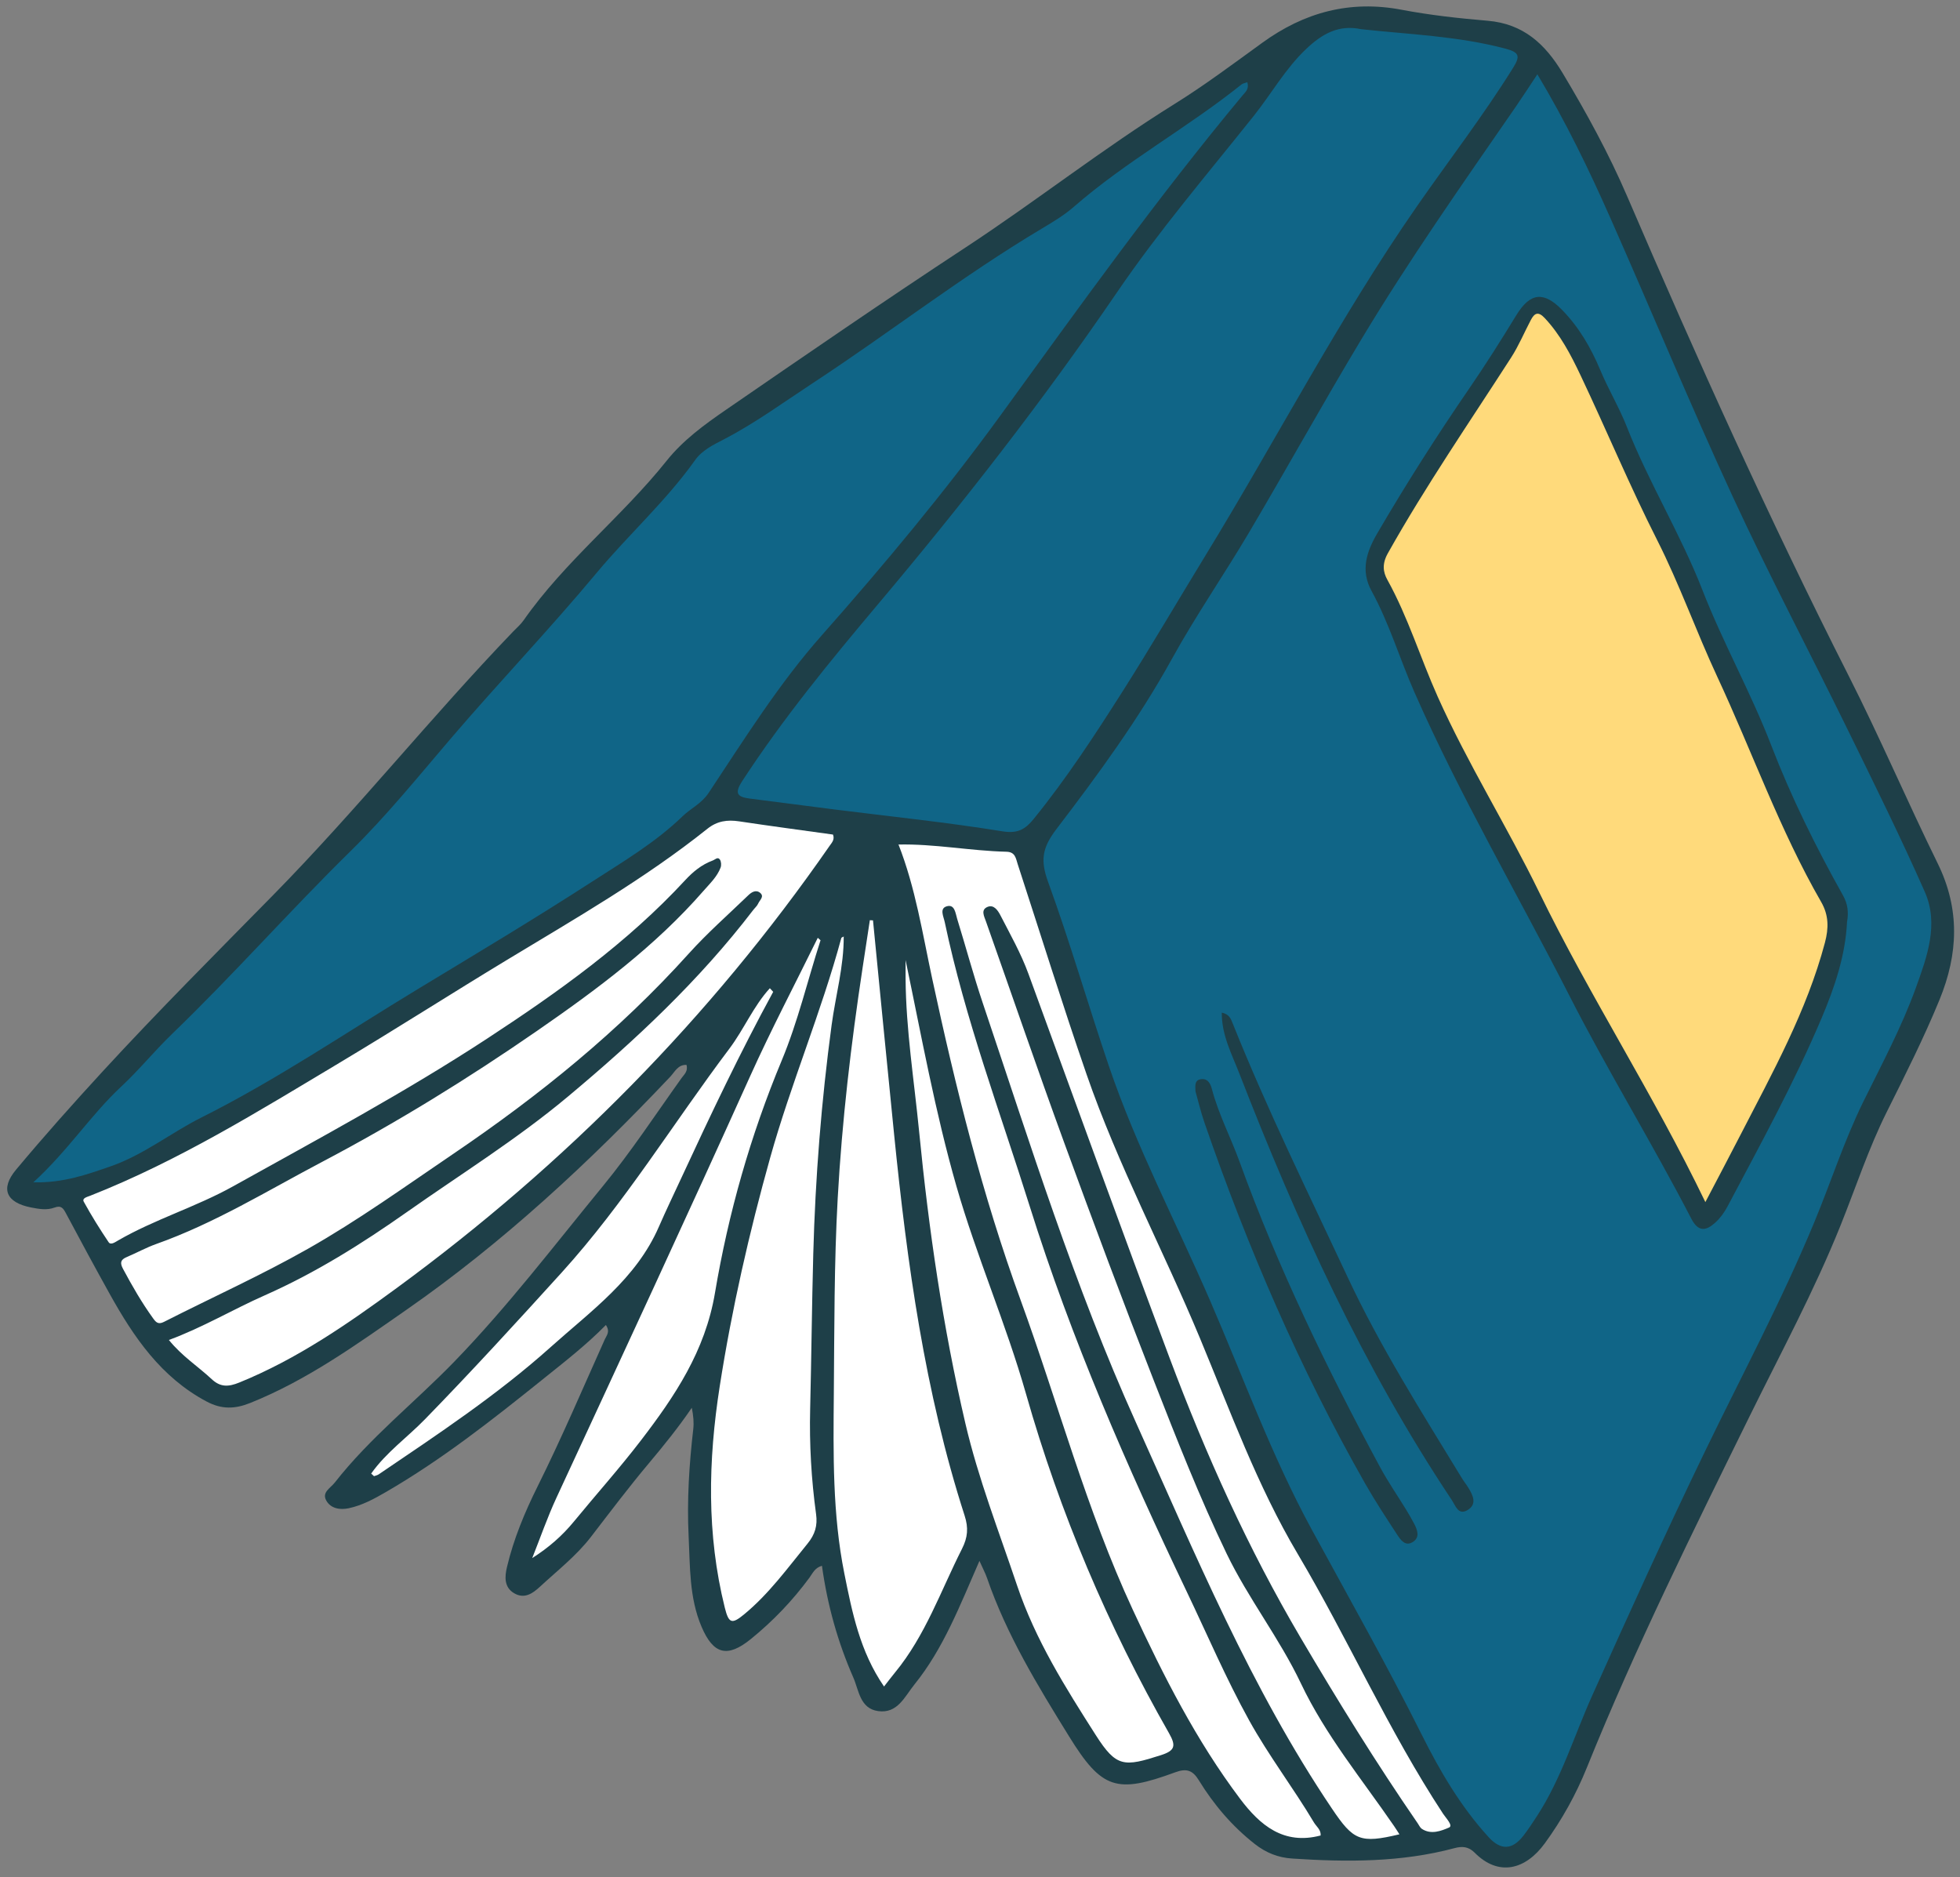 <?xml version="1.0" encoding="UTF-8" standalone="no"?><svg xmlns="http://www.w3.org/2000/svg" xmlns:xlink="http://www.w3.org/1999/xlink" fill="#000000" height="494.7" preserveAspectRatio="xMidYMid meet" version="1" viewBox="-1.9 -1.7 516.6 494.7" width="516.6" zoomAndPan="magnify"><rect x="-1.9" y="-1.7" width="516.6" height="494.7" fill="#808080" stroke="none"/><g id="change1_1"><path d="M508.815,225.843c-8.043-16.371-15.207-33.155-23.464-49.443c-20.979-41.38-40.021-83.664-58.341-126.285 c-4.837-11.253-10.731-22.034-17.055-32.574c-4.607-7.678-10.384-12.986-19.767-13.775c-7.581-0.638-15.186-1.474-22.653-2.893 c-13.645-2.594-25.664,0.673-36.731,8.697c-7.616,5.522-15.171,11.181-23.148,16.145c-18.928,11.779-36.442,25.583-55.082,37.818 c-21.23,13.936-42.199,28.367-63.146,42.781c-5.704,3.925-11.295,8.005-15.616,13.416c-11.778,14.747-26.852,26.526-37.721,42.079 c-0.764,1.093-1.822,1.983-2.756,2.955c-21.679,22.564-41.237,47.038-63.193,69.391c-15.09,15.363-30.341,30.607-44.929,46.466 c-7.803,8.482-15.477,17.097-22.868,25.938c-4.254,5.088-2.59,8.685,3.918,9.973c2.092,0.414,4.194,0.785,6.199,0.034 c1.782-0.667,2.32,0.203,3.034,1.542c3.799,7.125,7.631,14.233,11.558,21.289c6.32,11.357,13.503,21.89,25.464,28.267 c3.982,2.123,7.467,2.023,11.506,0.407c15.022-6.012,28.072-15.426,41.155-24.531c25.527-17.764,48.237-38.887,69.587-61.472 c1.175-1.243,2.028-3.223,4.271-3.102c0.472,1.676-0.626,2.528-1.261,3.416c-6.849,9.574-13.329,19.46-20.784,28.543 c-12.793,15.587-25.013,31.648-39.098,46.191c-10.407,10.745-22.262,20.053-31.545,31.913c-1.182,1.509-3.462,2.557-2.259,4.74 c1.182,2.144,3.641,2.522,5.911,2.043c3.535-0.747,6.7-2.47,9.812-4.274c14.662-8.496,27.931-18.929,41.094-29.51 c5.768-4.637,11.629-9.16,16.887-14.514c1.2,1.792,0.169,2.768-0.288,3.787c-5.807,12.946-11.363,25.998-17.695,38.718 c-3.374,6.778-6.34,13.875-8.096,21.323c-0.58,2.458-0.805,5.277,1.89,6.862c2.68,1.576,4.828,0.128,6.808-1.708 c4.608-4.272,9.594-8.141,13.47-13.176c5.013-6.512,9.963-13.084,15.246-19.373c3.958-4.712,7.823-9.49,11.308-14.618 c0.414,2.076,0.587,3.876,0.385,5.632c-1.079,9.372-1.688,18.766-1.221,28.194c0.399,8.044,0.14,16.199,3.39,23.85 c3.123,7.351,6.818,8.298,13.014,3.273c5.847-4.742,11.008-10.14,15.47-16.21c0.81-1.102,1.372-2.566,3.267-3.095 c1.446,10.436,4.193,20.166,8.27,29.46c1.476,3.364,1.737,8.172,6.546,8.839c5.129,0.711,6.977-3.816,9.55-7.001 c7.623-9.435,11.923-20.656,17.146-32.587c0.951,2.129,1.576,3.283,1.997,4.507c5.143,14.971,13.362,28.379,21.603,41.715 c8.67,14.03,12.568,15.181,28.037,9.484c3.005-1.106,4.595-0.478,6.191,2.123c3.942,6.422,8.767,12.099,14.743,16.787 c2.942,2.309,6.128,3.587,9.845,3.832c14.389,0.951,28.715,1.029,42.797-2.742c1.996-0.535,3.678-0.446,5.305,1.195 c6.295,6.346,13.387,4.55,18.49-2.459c4.515-6.2,8.213-12.84,11.082-19.945c12.767-31.616,27.902-62.13,42.94-92.696 c8.183-16.632,17.006-32.968,23.927-50.204c4.008-9.982,7.379-20.281,12.162-29.876c4.873-9.776,9.784-19.495,13.927-29.612 C514.255,249.697,514.74,237.903,508.815,225.843z M96.675,387.357c-0.27,0.15-0.539,0.299-0.809,0.449 C96.135,387.657,96.405,387.507,96.675,387.357c0.312-0.117,0.654-0.192,0.956-0.325C97.328,387.165,96.987,387.24,96.675,387.357z M328.306,18.443L328.306,18.443c0.21,0.19,0.396,0.4,0.559,0.632C328.702,18.843,328.516,18.632,328.306,18.443z M329.168,18.746 c0.205-0.218,0.383-0.443,0.339-0.725C329.551,18.303,329.373,18.528,329.168,18.746z M329.379,17.575 C329.379,17.575,329.379,17.575,329.379,17.575c0.134-0.154,0.267-0.308,0.401-0.462c0.03,0.182,0.06,0.364,0.09,0.547 C329.706,17.631,329.543,17.603,329.379,17.575z M329.78,17.113c0.03,0.182,0.06,0.364,0.09,0.547 c-0.164-0.028-0.327-0.056-0.491-0.085C329.513,17.421,329.646,17.267,329.78,17.113z" fill="#1e3f48"/></g><g id="change2_1"><path d="M447.585,315.123c-13.751-28.549-30.409-54.133-43.746-81.542c-8.487-17.443-18.859-33.924-26.802-51.667 c-4.568-10.203-7.811-20.966-13.267-30.803c-1.14-2.055-1.44-4.201,0.139-7.013c9.968-17.75,21.493-34.492,32.49-51.578 c2.009-3.12,3.451-6.603,5.193-9.898c0.95-1.797,1.931-2.333,3.641-0.507c4.16,4.441,6.891,9.687,9.466,15.123 c6.83,14.417,12.961,29.144,20.181,43.404c5.914,11.68,10.305,24.131,15.854,36.043c9.2,19.747,16.464,40.39,27.38,59.343 c2.01,3.49,2.003,6.885,0.986,10.709c-4.806,18.087-13.828,34.292-22.3,50.748C453.944,303.036,451.021,308.553,447.585,315.123z" fill="#ffda7b"/></g><g id="change3_1"><path d="M403.306,17.886c7.536,12.581,13.59,25.102,19.217,37.816c10.836,24.479,21.071,49.23,32.294,73.528 c9.531,20.635,20.178,40.752,30.183,61.17c6.976,14.235,14.018,28.452,20.421,42.947c3.764,8.519,0.598,17.113-2.336,25.247 c-3.755,10.411-8.998,20.172-13.884,30.103c-4.996,10.157-8.485,21.047-12.826,31.536c-8.584,20.74-19.186,40.533-28.949,60.714 c-10.276,21.241-20.007,42.724-29.671,64.239c-4.768,10.616-8.124,21.873-14.541,31.732c-1.142,1.755-2.293,3.514-3.571,5.169 c-2.927,3.792-5.954,3.933-9.166,0.425c-7.35-8.027-12.841-17.404-17.631-26.99c-9.165-18.345-19.256-36.173-29.046-54.166 c-10.547-19.385-18.014-40.11-26.757-60.27c-8.924-20.575-19.421-40.489-26.658-61.775c-5.49-16.146-10.21-32.562-16.036-48.58 c-2.062-5.671-1.596-8.959,2.207-13.938c10.958-14.35,21.662-28.943,30.439-44.863c6.277-11.386,13.717-22.124,20.338-33.328 c9.969-16.871,19.458-34.027,29.55-50.823c12.645-21.046,26.763-41.138,40.716-61.329C399.455,23.764,401.222,21.019,403.306,17.886 z M484.928,241.261c0.441-2.465,0.211-4.693-1.054-6.951c-7.155-12.774-13.644-25.865-18.92-39.555 c-5.373-13.941-12.732-27.049-18.139-40.934c-5.758-14.787-14.128-28.279-19.923-43.022c-1.999-5.087-4.88-9.885-7.015-14.989 c-2.438-5.829-5.582-11.249-10.039-15.817c-4.848-4.968-8.417-4.616-12.089,1.395c-3.973,6.504-8.031,12.937-12.349,19.227 c-8.545,12.446-16.659,25.179-24.275,38.224c-2.842,4.866-4.479,9.814-1.532,15.192c4.681,8.542,7.428,17.895,11.328,26.751 c12.046,27.356,27.183,53.161,40.739,79.762c10.157,19.93,21.925,39.046,32.217,58.938c1.862,3.598,3.896,3.227,6.281,1.083 c1.303-1.171,2.413-2.684,3.237-4.241c8.668-16.383,17.61-32.638,24.843-49.73C481.67,258.481,484.499,250.147,484.928,241.261z M313.193,285.931c0.681,2.389,1.395,5.44,2.414,8.385c11.38,32.904,25.126,64.761,42.348,95.06 c2.581,4.54,5.474,8.906,8.325,13.286c0.957,1.47,2.204,3.358,4.269,1.994c1.862-1.229,1.128-3.163,0.255-4.818 c-0.626-1.187-1.294-2.355-1.994-3.5c-2.337-3.821-4.894-7.521-7.016-11.457c-14.026-26.019-26.897-52.572-36.986-80.409 c-2.331-6.431-5.549-12.527-7.3-19.19c-0.39-1.482-1.159-2.911-3.094-2.514C313.104,283.038,313.073,284.189,313.193,285.931z M320.122,265.183c-0.035,5.965,2.662,10.959,4.661,16.106c15.198,39.153,32.565,77.231,55.938,112.315 c1.024,1.537,1.74,4.171,4.213,2.673c2.524-1.529,1.42-3.862,0.184-5.863c-0.549-0.89-1.21-1.711-1.754-2.604 c-10.566-17.347-21.499-34.574-30.083-52.944c-10.337-22.12-21.149-44.056-30.241-66.751 C322.54,266.867,322.141,265.594,320.122,265.183z M325.351,20.538c-14.249,11.427-30.409,20.233-44.222,32.273 c-2.574,2.243-5.58,4.034-8.53,5.794c-20.831,12.428-39.978,27.35-60.231,40.641c-7.755,5.089-15.233,10.574-23.496,14.858 c-2.785,1.444-5.711,2.852-7.58,5.483c-7.663,10.786-17.553,19.636-25.94,29.7c-12.476,14.97-25.935,29.025-38.577,43.818 c-8.559,10.016-16.896,20.309-26.276,29.516c-16.028,15.732-30.879,32.592-47.046,48.181c-4.615,4.45-8.673,9.465-13.4,13.874 c-8.063,7.519-14.049,16.92-23.169,25.242c8.109,0.161,14.195-2.1,20.304-4.201c8.72-3,15.922-8.846,24.057-12.922 c19.819-9.931,38.127-22.403,57.035-33.849c15.344-9.288,30.748-18.5,45.831-28.25c8.309-5.371,16.74-10.343,23.883-17.253 c2.205-2.133,5-3.333,6.884-6.17c9.432-14.199,18.46-28.689,29.825-41.538c16.568-18.732,32.619-38.003,47.27-58.192 c20.666-28.477,41.127-57.061,63.649-84.117c0.712-0.856,1.775-1.625,1.241-3.461C326.17,20.219,325.678,20.276,325.351,20.538z M342.364,11.208c-5.507,5.222-9.162,11.8-13.812,17.637C316.341,44.172,303.561,59.143,292.54,75.3 c-19.512,28.604-40.756,55.811-63.024,82.246c-12.639,15.004-25.042,30.137-35.777,46.598c-2.151,3.298-1.288,4.214,2.048,4.633 c7.396,0.927,14.784,1.922,22.179,2.855c14.798,1.866,29.651,3.383,44.363,5.771c4.095,0.665,6.062-0.607,8.219-3.262 c8.693-10.696,16.227-22.268,23.574-33.837c7.44-11.715,14.455-23.747,21.711-35.609c18.721-30.605,35.232-62.54,55.758-92.067 c8.45-12.155,17.497-23.896,25.338-36.483c1.884-3.025,1.65-4.042-1.967-5.005c-12.519-3.336-25.393-3.765-38.091-5.146 C350.911,4.726,346.543,7.246,342.364,11.208z" fill="#106587"/></g><g id="change4_1"><path d="M42.616,351.461c8.939-3.303,16.871-8.051,25.255-11.759c13.362-5.91,25.667-13.64,37.469-21.95 c14.181-9.986,28.953-19.167,42.322-30.334c17.855-14.912,34.754-30.715,48.94-49.245c0.454-0.593,1.071-1.11,1.354-1.773 c0.368-0.863,1.64-1.784,0.543-2.744c-1.113-0.974-2.303-0.237-3.184,0.613c-5.265,5.083-10.791,9.936-15.678,15.363 c-18.354,20.383-39.435,37.435-62.091,52.795c-12.629,8.562-25.036,17.498-38.295,25.009c-12.327,6.984-25.297,12.831-37.943,19.259 c-1.53,0.778-2.127,0.07-2.871-0.961c-2.984-4.136-5.517-8.537-7.919-13.03c-0.849-1.589-0.638-2.41,0.99-3.097 c2.613-1.102,5.115-2.498,7.78-3.444c15.447-5.483,29.322-14.061,43.732-21.649c19.638-10.34,38.48-21.964,56.662-34.539 c15.718-10.871,31.171-22.331,43.874-36.916c1.667-1.914,3.559-3.677,4.477-6.107c0.232-0.613,0.167-1.6-0.192-2.113 c-0.565-0.807-1.251,0.022-1.904,0.262c-2.895,1.062-5.217,2.989-7.237,5.175c-15.265,16.519-33.403,29.442-52.079,41.676 c-21.661,14.189-44.467,26.414-67.067,39.004c-9.835,5.479-20.678,8.684-30.401,14.32c-0.764,0.443-1.867,1.237-2.419,0.417 c-2.327-3.458-4.539-7.008-6.544-10.66c-0.526-0.958,0.864-1.263,1.681-1.585c23.326-9.191,44.493-22.344,65.913-35.163 c14.758-8.832,29.24-18.099,43.951-26.999c18.002-10.891,36.312-21.382,52.824-34.565c2.567-2.05,5.247-2.418,8.357-1.95 c8.26,1.243,16.541,2.339,24.738,3.483c0.511,1.344-0.314,2.142-0.891,2.975c-31.439,45.318-69.723,84.027-114.126,116.562 c-12.961,9.497-26.333,18.74-41.457,24.881c-2.834,1.151-4.959,1.292-7.294-0.895C50.301,358.421,46.076,355.755,42.616,351.461z M234.897,220.825c4.498,11.449,6.361,23.594,8.924,35.507c6.164,28.645,13.186,56.924,23.267,84.573 c9.916,27.196,17.328,55.27,29.592,81.675c8.092,17.422,16.708,34.45,28.285,49.822c5.225,6.938,11.464,12.23,21.217,9.65 c0.122-1.518-1.127-2.359-1.783-3.458c-5.437-9.121-11.911-17.569-17.067-26.891c-6.09-11.012-11.016-22.556-16.427-33.883 c-15.788-33.052-30.417-66.57-41.39-101.562c-7.801-24.875-17.029-49.33-22.409-74.931c-0.318-1.513-1.438-3.582,0.518-4.162 c2.13-0.632,2.306,1.837,2.755,3.29c2.288,7.393,4.283,14.882,6.753,22.211c12.526,37.175,24.172,74.627,40.36,110.523 c15.673,34.755,30.239,69.984,51.678,101.793c5.64,8.369,7.384,9.254,17.78,6.762c-0.512-0.789-0.968-1.527-1.459-2.241 c-8.462-12.318-18.037-23.908-24.506-37.527c-5.66-11.916-13.902-22.41-19.588-34.22c-7.118-14.787-13.134-30.13-19.121-45.431 c-8.164-20.865-16.011-41.859-23.699-62.906c-7.066-19.346-13.735-38.836-20.6-58.255c-0.502-1.42-1.441-3.102,0.435-3.858 c1.654-0.667,2.724,0.97,3.393,2.271c2.593,5.042,5.387,9.976,7.348,15.34c12.356,33.804,24.603,67.65,37.243,101.348 c9.553,25.467,20.667,50.153,34.545,73.722c9.802,16.647,19.913,33.012,30.856,48.898c0.339,0.492,0.603,1.118,1.07,1.426 c2.42,1.59,5.087,0.543,7.156-0.35c1.159-0.5-0.811-2.484-1.573-3.643c-14.41-21.916-24.973-45.98-38.324-68.494 c-10.642-17.945-17.741-37.575-25.72-56.756c-9.706-23.333-21.644-45.716-29.923-69.637c-6.354-18.361-12.12-36.925-18.151-55.398 c-0.494-1.514-0.621-3.198-2.954-3.253c-9.544-0.224-18.981-2.117-28.559-1.898L234.897,220.825z M227.367,240.823 c-0.64,4.201-1.283,8.401-1.92,12.603c-3.046,20.113-5.419,40.293-6.548,60.618c-0.956,17.203-0.874,34.422-1.027,51.635 c-0.141,15.82-0.36,31.71,2.767,47.302c2.05,10.223,4.108,20.59,10.468,29.812c1.055-1.35,1.935-2.528,2.87-3.661 c8.023-9.731,12.088-21.586,17.679-32.632c1.536-3.035,1.723-5.543,0.694-8.732c-10.528-32.64-15.145-66.393-18.577-100.354 c-1.904-18.842-3.72-37.693-5.576-56.54C227.92,240.856,227.644,240.84,227.367,240.823z M236.785,256.25 c0.109,13.492,2.25,26.806,3.561,40.191c2.538,25.917,6.279,51.663,12.203,77.027c3.398,14.55,8.85,28.496,13.609,42.652 c4.84,14.395,12.768,26.956,20.761,39.486c5.444,8.534,7.461,8.388,17.179,5.275c3.716-1.19,4.018-2.459,2.114-5.796 c-16.129-28.275-28.764-58.074-37.674-89.376c-5.284-18.561-13.045-36.275-18.356-54.785c-5.597-19.506-9.194-39.501-13.399-59.596 C236.784,252.968,236.772,254.609,236.785,256.25z M220.546,245.117c-0.241,0.135-0.65,0.224-0.701,0.411 c-5.305,19.597-13.281,38.372-18.735,57.842c-5.54,19.777-10.13,39.926-13.316,60.326c-3.054,19.556-3.469,38.951,1.333,58.285 c1.037,4.177,1.848,4.463,5.042,1.841c6.549-5.376,11.46-12.179,16.762-18.671c1.993-2.44,2.676-4.772,2.267-7.763 c-1.257-9.194-1.791-18.431-1.565-27.72c0.332-13.618,0.453-27.241,0.819-40.858c0.543-20.187,2.139-40.282,4.833-60.316 c1.05-7.81,3.255-15.475,3.19-23.434L220.546,245.117z M213.641,245.467c-5.97,12.162-12.284,24.17-17.846,36.516 c-16.739,37.154-33.921,74.102-51.042,111.08c-2.393,5.167-4.261,10.578-6.372,15.876c4.352-2.761,7.918-5.891,10.962-9.599 c5.858-7.138,12.029-14.031,17.644-21.353c8.967-11.693,16.978-23.589,19.56-38.936c3.531-20.982,9.366-41.516,17.6-61.275 c4.274-10.257,6.817-21.11,10.224-31.667C214.127,245.895,213.884,245.681,213.641,245.467z M96.675,387.357 c0.417-0.156,0.884-0.237,1.242-0.48c15.572-10.558,31.287-20.954,45.328-33.545c10.613-9.517,22.518-17.95,28.502-31.682 c1.908-4.379,3.986-8.683,5.993-13.018c7.644-16.509,15.441-32.943,24.152-48.925c-0.293-0.318-0.586-0.635-0.879-0.953 c-4.363,4.777-6.839,10.846-10.668,15.927c-14.779,19.617-27.59,40.683-44.18,58.981c-11.845,13.065-23.748,26.062-36.052,38.691 c-4.687,4.811-10.252,8.754-14.181,14.319C96.18,386.9,96.427,387.129,96.675,387.357z" fill="#ffffff"/></g></svg>
